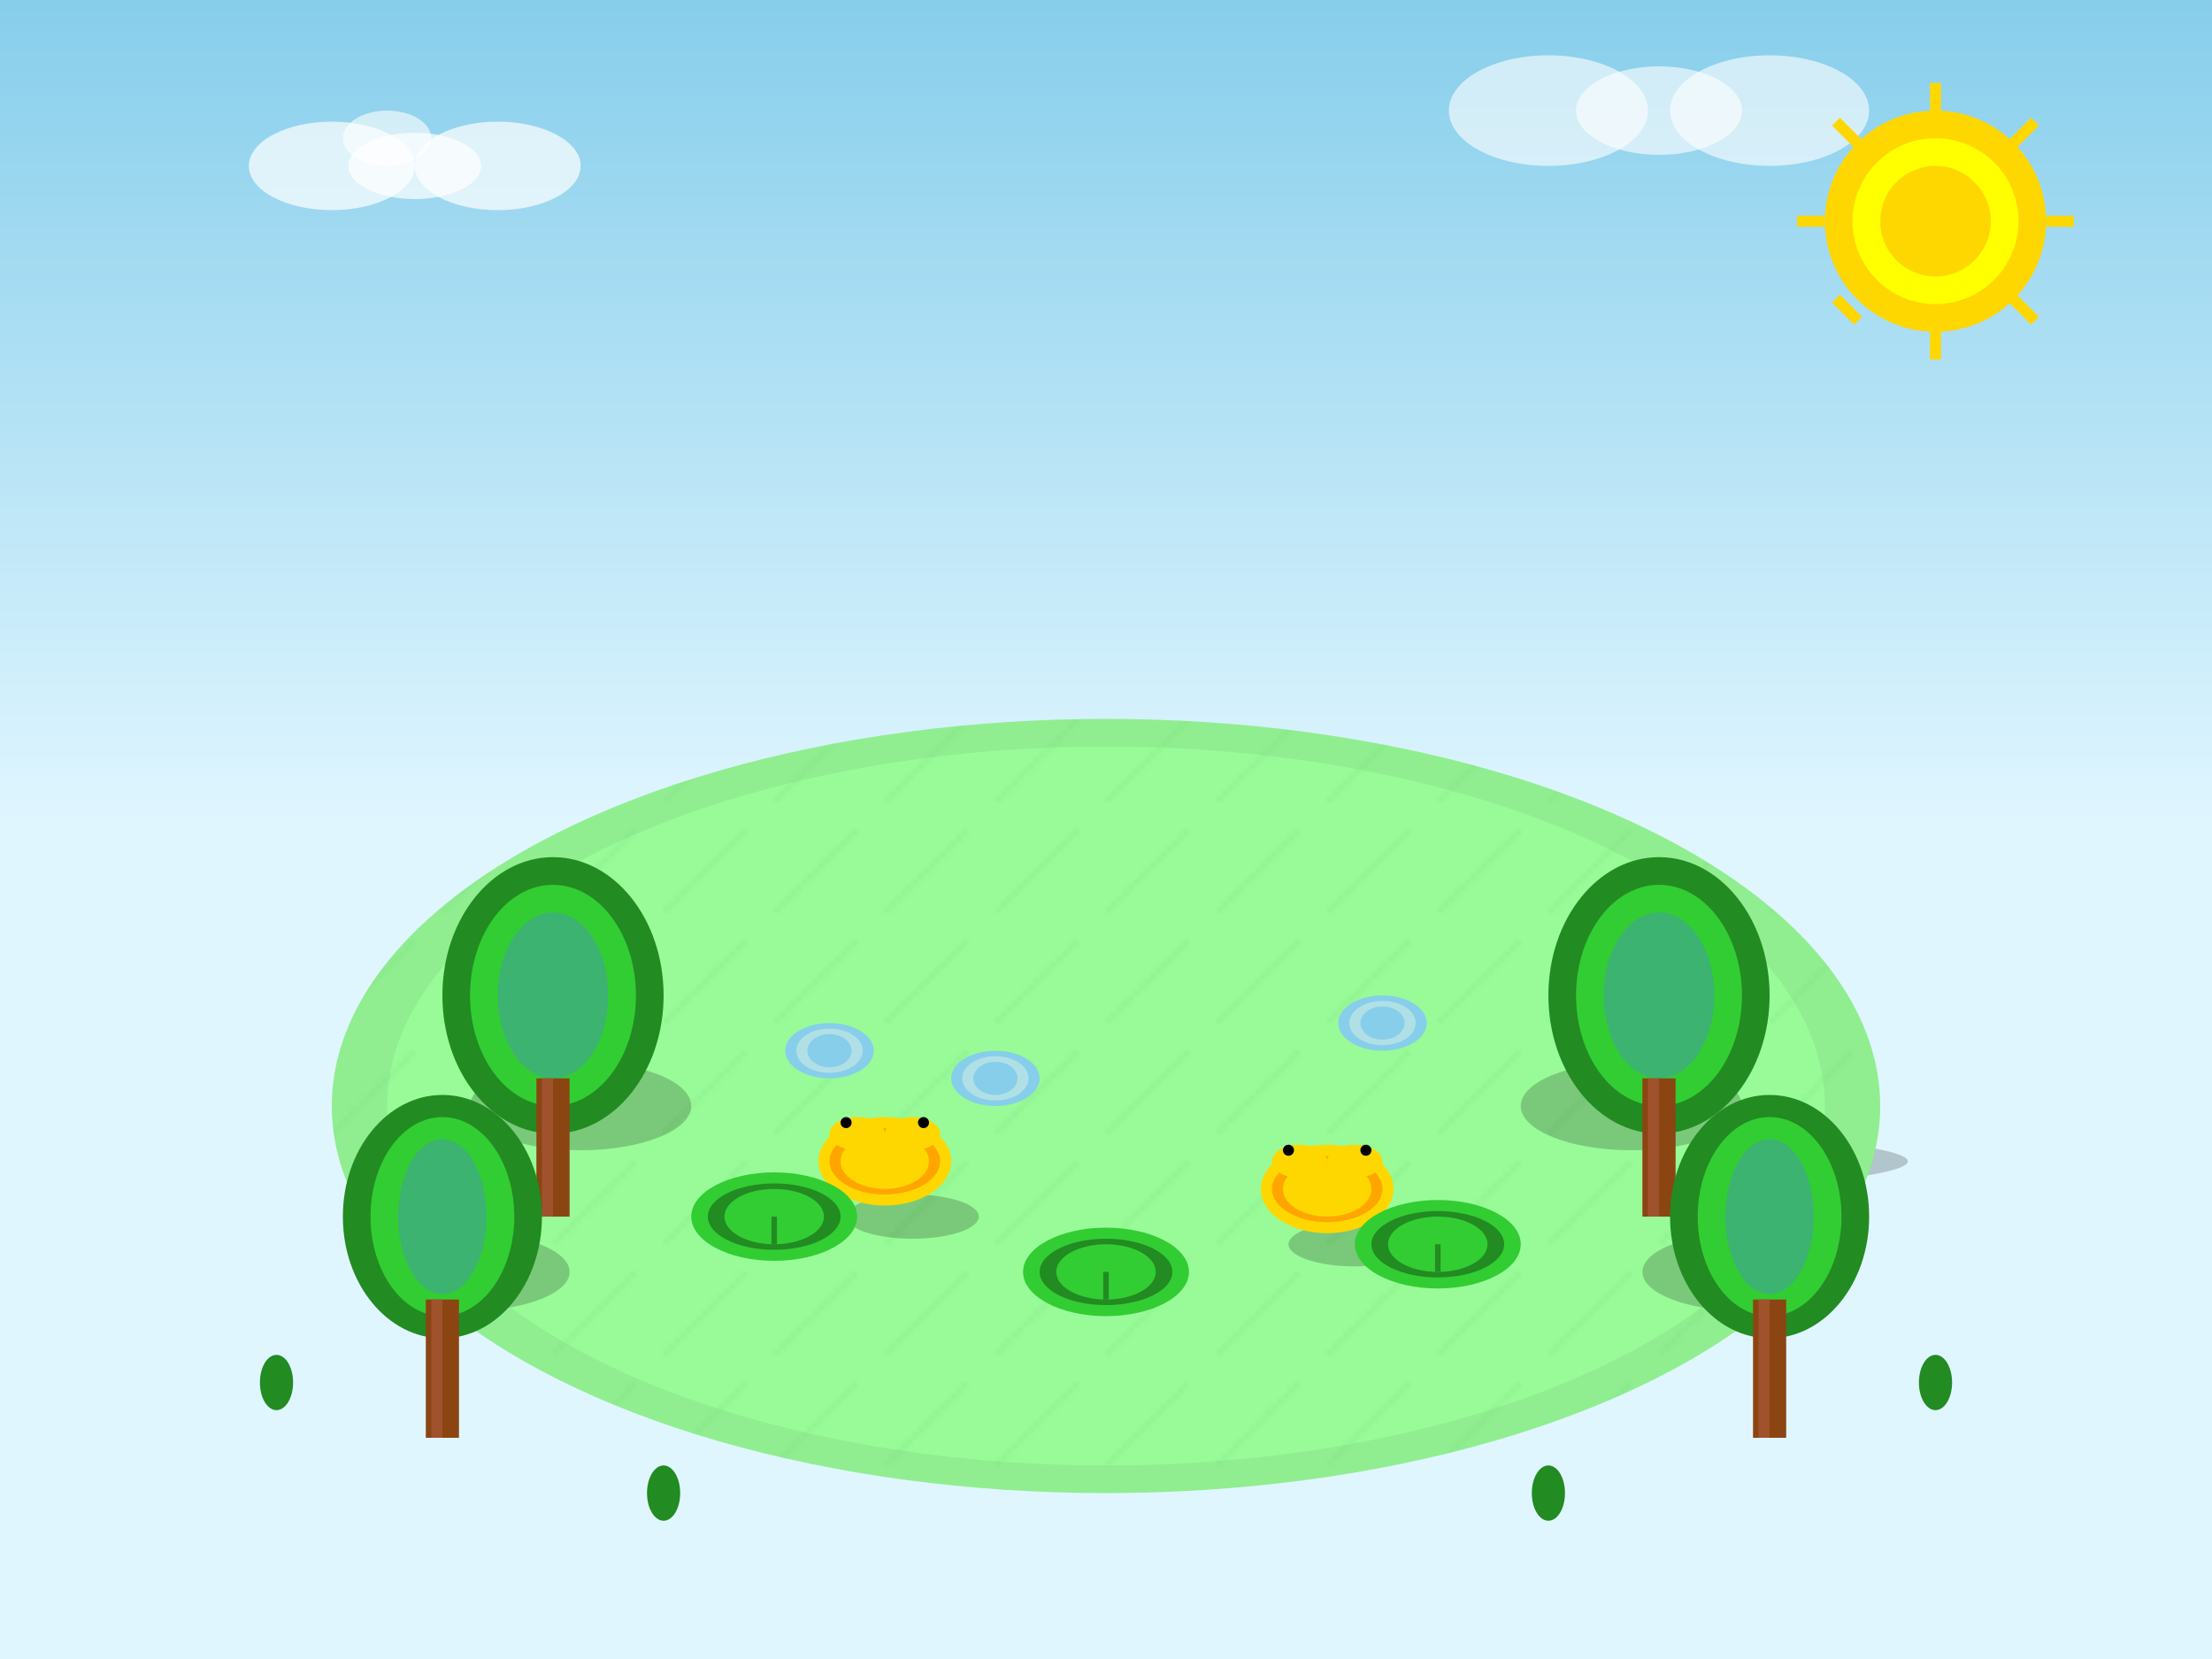 <svg width="400" height="300" viewBox="0 0 400 300" fill="none" xmlns="http://www.w3.org/2000/svg">
  <!-- Background -->
  <rect width="400" height="300" fill="#E0F6FF"/>
  
  <!-- Sky gradient -->
  <rect x="0" y="0" width="400" height="150" fill="url(#skyGradient)"/>
  
  <!-- Enhanced Clouds -->
  <ellipse cx="60" cy="30" rx="15" ry="8" fill="#FFFFFF" opacity="0.7"/>
  <ellipse cx="75" cy="30" rx="12" ry="6" fill="#FFFFFF" opacity="0.7"/>
  <ellipse cx="90" cy="30" rx="15" ry="8" fill="#FFFFFF" opacity="0.7"/>
  <ellipse cx="70" cy="25" rx="8" ry="5" fill="#FFFFFF" opacity="0.6"/>
  
  <ellipse cx="280" cy="20" rx="18" ry="10" fill="#FFFFFF" opacity="0.6"/>
  <ellipse cx="300" cy="20" rx="15" ry="8" fill="#FFFFFF" opacity="0.6"/>
  <ellipse cx="320" cy="20" rx="18" ry="10" fill="#FFFFFF" opacity="0.6"/>
  
  <!-- Lake shadows -->
  <ellipse cx="205" cy="210" rx="120" ry="15" fill="#000000" opacity="0.2"/>
  
  <!-- Enhanced Lake with water texture -->
  <ellipse cx="200" cy="200" rx="120" ry="60" fill="#4682B4"/>
  <ellipse cx="200" cy="200" rx="100" ry="50" fill="#5F9EA0"/>
  <ellipse cx="200" cy="200" rx="80" ry="40" fill="#87CEEB"/>
  <ellipse cx="200" cy="200" rx="120" ry="60" fill="url(#waterTexture)" opacity="0.3"/>
  
  <!-- Enhanced Lake reflections -->
  <ellipse cx="200" cy="200" rx="60" ry="30" fill="#B0E0E6"/>
  <ellipse cx="200" cy="200" rx="40" ry="20" fill="#E0F6FF"/>
  <ellipse cx="200" cy="200" rx="20" ry="10" fill="#FFFFFF" opacity="0.6"/>
  
  <!-- Lake shore shadow -->
  <ellipse cx="205" cy="210" rx="140" ry="8" fill="#000000" opacity="0.2"/>
  
  <!-- Enhanced Lake shore -->
  <ellipse cx="200" cy="200" rx="140" ry="70" fill="#90EE90"/>
  <ellipse cx="200" cy="200" rx="130" ry="65" fill="#98FB98"/>
  <ellipse cx="200" cy="200" rx="140" ry="70" fill="url(#grassTexture)" opacity="0.3"/>
  
  <!-- Tree shadows -->
  <ellipse cx="105" cy="200" rx="20" ry="8" fill="#000000" opacity="0.2"/>
  <ellipse cx="295" cy="200" rx="20" ry="8" fill="#000000" opacity="0.2"/>
  <ellipse cx="85" cy="230" rx="18" ry="7" fill="#000000" opacity="0.2"/>
  <ellipse cx="315" cy="230" rx="18" ry="7" fill="#000000" opacity="0.2"/>
  
  <!-- Enhanced Trees around lake -->
  <ellipse cx="100" cy="180" rx="20" ry="25" fill="#228B22"/>
  <ellipse cx="100" cy="180" rx="15" ry="20" fill="#32CD32"/>
  <ellipse cx="100" cy="180" rx="10" ry="15" fill="#3CB371"/>
  <rect x="97" y="195" width="6" height="25" fill="#8B4513"/>
  <rect x="98" y="195" width="2" height="25" fill="#A0522D"/>
  
  <ellipse cx="300" cy="180" rx="20" ry="25" fill="#228B22"/>
  <ellipse cx="300" cy="180" rx="15" ry="20" fill="#32CD32"/>
  <ellipse cx="300" cy="180" rx="10" ry="15" fill="#3CB371"/>
  <rect x="297" y="195" width="6" height="25" fill="#8B4513"/>
  <rect x="298" y="195" width="2" height="25" fill="#A0522D"/>
  
  <ellipse cx="80" cy="220" rx="18" ry="22" fill="#228B22"/>
  <ellipse cx="80" cy="220" rx="13" ry="18" fill="#32CD32"/>
  <ellipse cx="80" cy="220" rx="8" ry="14" fill="#3CB371"/>
  <rect x="77" y="235" width="6" height="25" fill="#8B4513"/>
  <rect x="78" y="235" width="2" height="25" fill="#A0522D"/>
  
  <ellipse cx="320" cy="220" rx="18" ry="22" fill="#228B22"/>
  <ellipse cx="320" cy="220" rx="13" ry="18" fill="#32CD32"/>
  <ellipse cx="320" cy="220" rx="8" ry="14" fill="#3CB371"/>
  <rect x="317" y="235" width="6" height="25" fill="#8B4513"/>
  <rect x="318" y="235" width="2" height="25" fill="#A0522D"/>
  
  <!-- Enhanced Birds on water -->
  <ellipse cx="150" cy="190" rx="8" ry="5" fill="#87CEEB"/>
  <ellipse cx="150" cy="190" rx="6" ry="4" fill="#B0E0E6"/>
  <ellipse cx="150" cy="190" rx="4" ry="3" fill="#87CEEB"/>
  
  <ellipse cx="250" cy="185" rx="8" ry="5" fill="#87CEEB"/>
  <ellipse cx="250" cy="185" rx="6" ry="4" fill="#B0E0E6"/>
  <ellipse cx="250" cy="185" rx="4" ry="3" fill="#87CEEB"/>
  
  <ellipse cx="180" cy="195" rx="8" ry="5" fill="#87CEEB"/>
  <ellipse cx="180" cy="195" rx="6" ry="4" fill="#B0E0E6"/>
  <ellipse cx="180" cy="195" rx="4" ry="3" fill="#87CEEB"/>
  
  <!-- Duck shadows -->
  <ellipse cx="165" cy="220" rx="12" ry="4" fill="#000000" opacity="0.2"/>
  <ellipse cx="245" cy="225" rx="12" ry="4" fill="#000000" opacity="0.2"/>
  
  <!-- Enhanced Ducks -->
  <ellipse cx="160" cy="210" rx="12" ry="8" fill="#FFD700"/>
  <ellipse cx="160" cy="210" rx="10" ry="6" fill="#FFA500"/>
  <ellipse cx="160" cy="210" rx="8" ry="5" fill="#FFD700"/>
  <ellipse cx="155" cy="205" rx="5" ry="3" fill="#FFD700"/>
  <ellipse cx="165" cy="205" rx="5" ry="3" fill="#FFD700"/>
  <circle cx="153" cy="203" r="1" fill="#000"/>
  <circle cx="167" cy="203" r="1" fill="#000"/>
  
  <ellipse cx="240" cy="215" rx="12" ry="8" fill="#FFD700"/>
  <ellipse cx="240" cy="215" rx="10" ry="6" fill="#FFA500"/>
  <ellipse cx="240" cy="215" rx="8" ry="5" fill="#FFD700"/>
  <ellipse cx="235" cy="210" rx="5" ry="3" fill="#FFD700"/>
  <ellipse cx="245" cy="210" rx="5" ry="3" fill="#FFD700"/>
  <circle cx="233" cy="208" r="1" fill="#000"/>
  <circle cx="247" cy="208" r="1" fill="#000"/>
  
  <!-- Enhanced Lily pads -->
  <ellipse cx="140" cy="220" rx="15" ry="8" fill="#32CD32"/>
  <ellipse cx="140" cy="220" rx="12" ry="6" fill="#228B22"/>
  <ellipse cx="140" cy="220" rx="9" ry="5" fill="#32CD32"/>
  <line x1="140" y1="220" x2="140" y2="225" stroke="#228B22" stroke-width="1"/>
  
  <ellipse cx="260" cy="225" rx="15" ry="8" fill="#32CD32"/>
  <ellipse cx="260" cy="225" rx="12" ry="6" fill="#228B22"/>
  <ellipse cx="260" cy="225" rx="9" ry="5" fill="#32CD32"/>
  <line x1="260" y1="225" x2="260" y2="230" stroke="#228B22" stroke-width="1"/>
  
  <ellipse cx="200" cy="230" rx="15" ry="8" fill="#32CD32"/>
  <ellipse cx="200" cy="230" rx="12" ry="6" fill="#228B22"/>
  <ellipse cx="200" cy="230" rx="9" ry="5" fill="#32CD32"/>
  <line x1="200" y1="230" x2="200" y2="235" stroke="#228B22" stroke-width="1"/>
  
  <!-- Small plants around lake -->
  <ellipse cx="50" cy="250" rx="3" ry="5" fill="#228B22"/>
  <ellipse cx="350" cy="250" rx="3" ry="5" fill="#228B22"/>
  <ellipse cx="120" cy="270" rx="3" ry="5" fill="#228B22"/>
  <ellipse cx="280" cy="270" rx="3" ry="5" fill="#228B22"/>
  
  <!-- Enhanced Sun with rays -->
  <circle cx="350" cy="40" r="20" fill="#FFD700"/>
  <circle cx="350" cy="40" r="15" fill="#FFFF00"/>
  <circle cx="350" cy="40" r="10" fill="#FFD700"/>
  <line x1="350" y1="15" x2="350" y2="20" stroke="#FFD700" stroke-width="2"/>
  <line x1="350" y1="60" x2="350" y2="65" stroke="#FFD700" stroke-width="2"/>
  <line x1="325" y1="40" x2="330" y2="40" stroke="#FFD700" stroke-width="2"/>
  <line x1="370" y1="40" x2="375" y2="40" stroke="#FFD700" stroke-width="2"/>
  <line x1="332" y1="22" x2="336" y2="26" stroke="#FFD700" stroke-width="2"/>
  <line x1="364" y1="54" x2="368" y2="58" stroke="#FFD700" stroke-width="2"/>
  <line x1="364" y1="26" x2="368" y2="22" stroke="#FFD700" stroke-width="2"/>
  <line x1="332" y1="54" x2="336" y2="58" stroke="#FFD700" stroke-width="2"/>
  
  <!-- Gradients and Patterns -->
  <defs>
    <linearGradient id="skyGradient" x1="0%" y1="0%" x2="0%" y2="100%">
      <stop offset="0%" style="stop-color:#87CEEB;stop-opacity:1"/>
      <stop offset="100%" style="stop-color:#E0F6FF;stop-opacity:1"/>
    </linearGradient>
    
    <pattern id="waterTexture" x="0" y="0" width="20" height="20" patternUnits="userSpaceOnUse">
      <ellipse cx="5" cy="5" rx="2" ry="1" fill="#B0E0E6" opacity="0.3"/>
      <ellipse cx="15" cy="15" rx="2" ry="1" fill="#B0E0E6" opacity="0.3"/>
      <ellipse cx="10" cy="10" rx="1" ry="0.5" fill="#E0F6FF" opacity="0.4"/>
    </pattern>
    
    <pattern id="grassTexture" x="0" y="0" width="20" height="20" patternUnits="userSpaceOnUse">
      <line x1="0" y1="5" x2="5" y2="0" stroke="#70D070" stroke-width="0.5"/>
      <line x1="10" y1="15" x2="15" y2="10" stroke="#70D070" stroke-width="0.5"/>
      <line x1="5" y1="20" x2="10" y2="15" stroke="#70D070" stroke-width="0.5"/>
    </pattern>
  </defs>
</svg>
